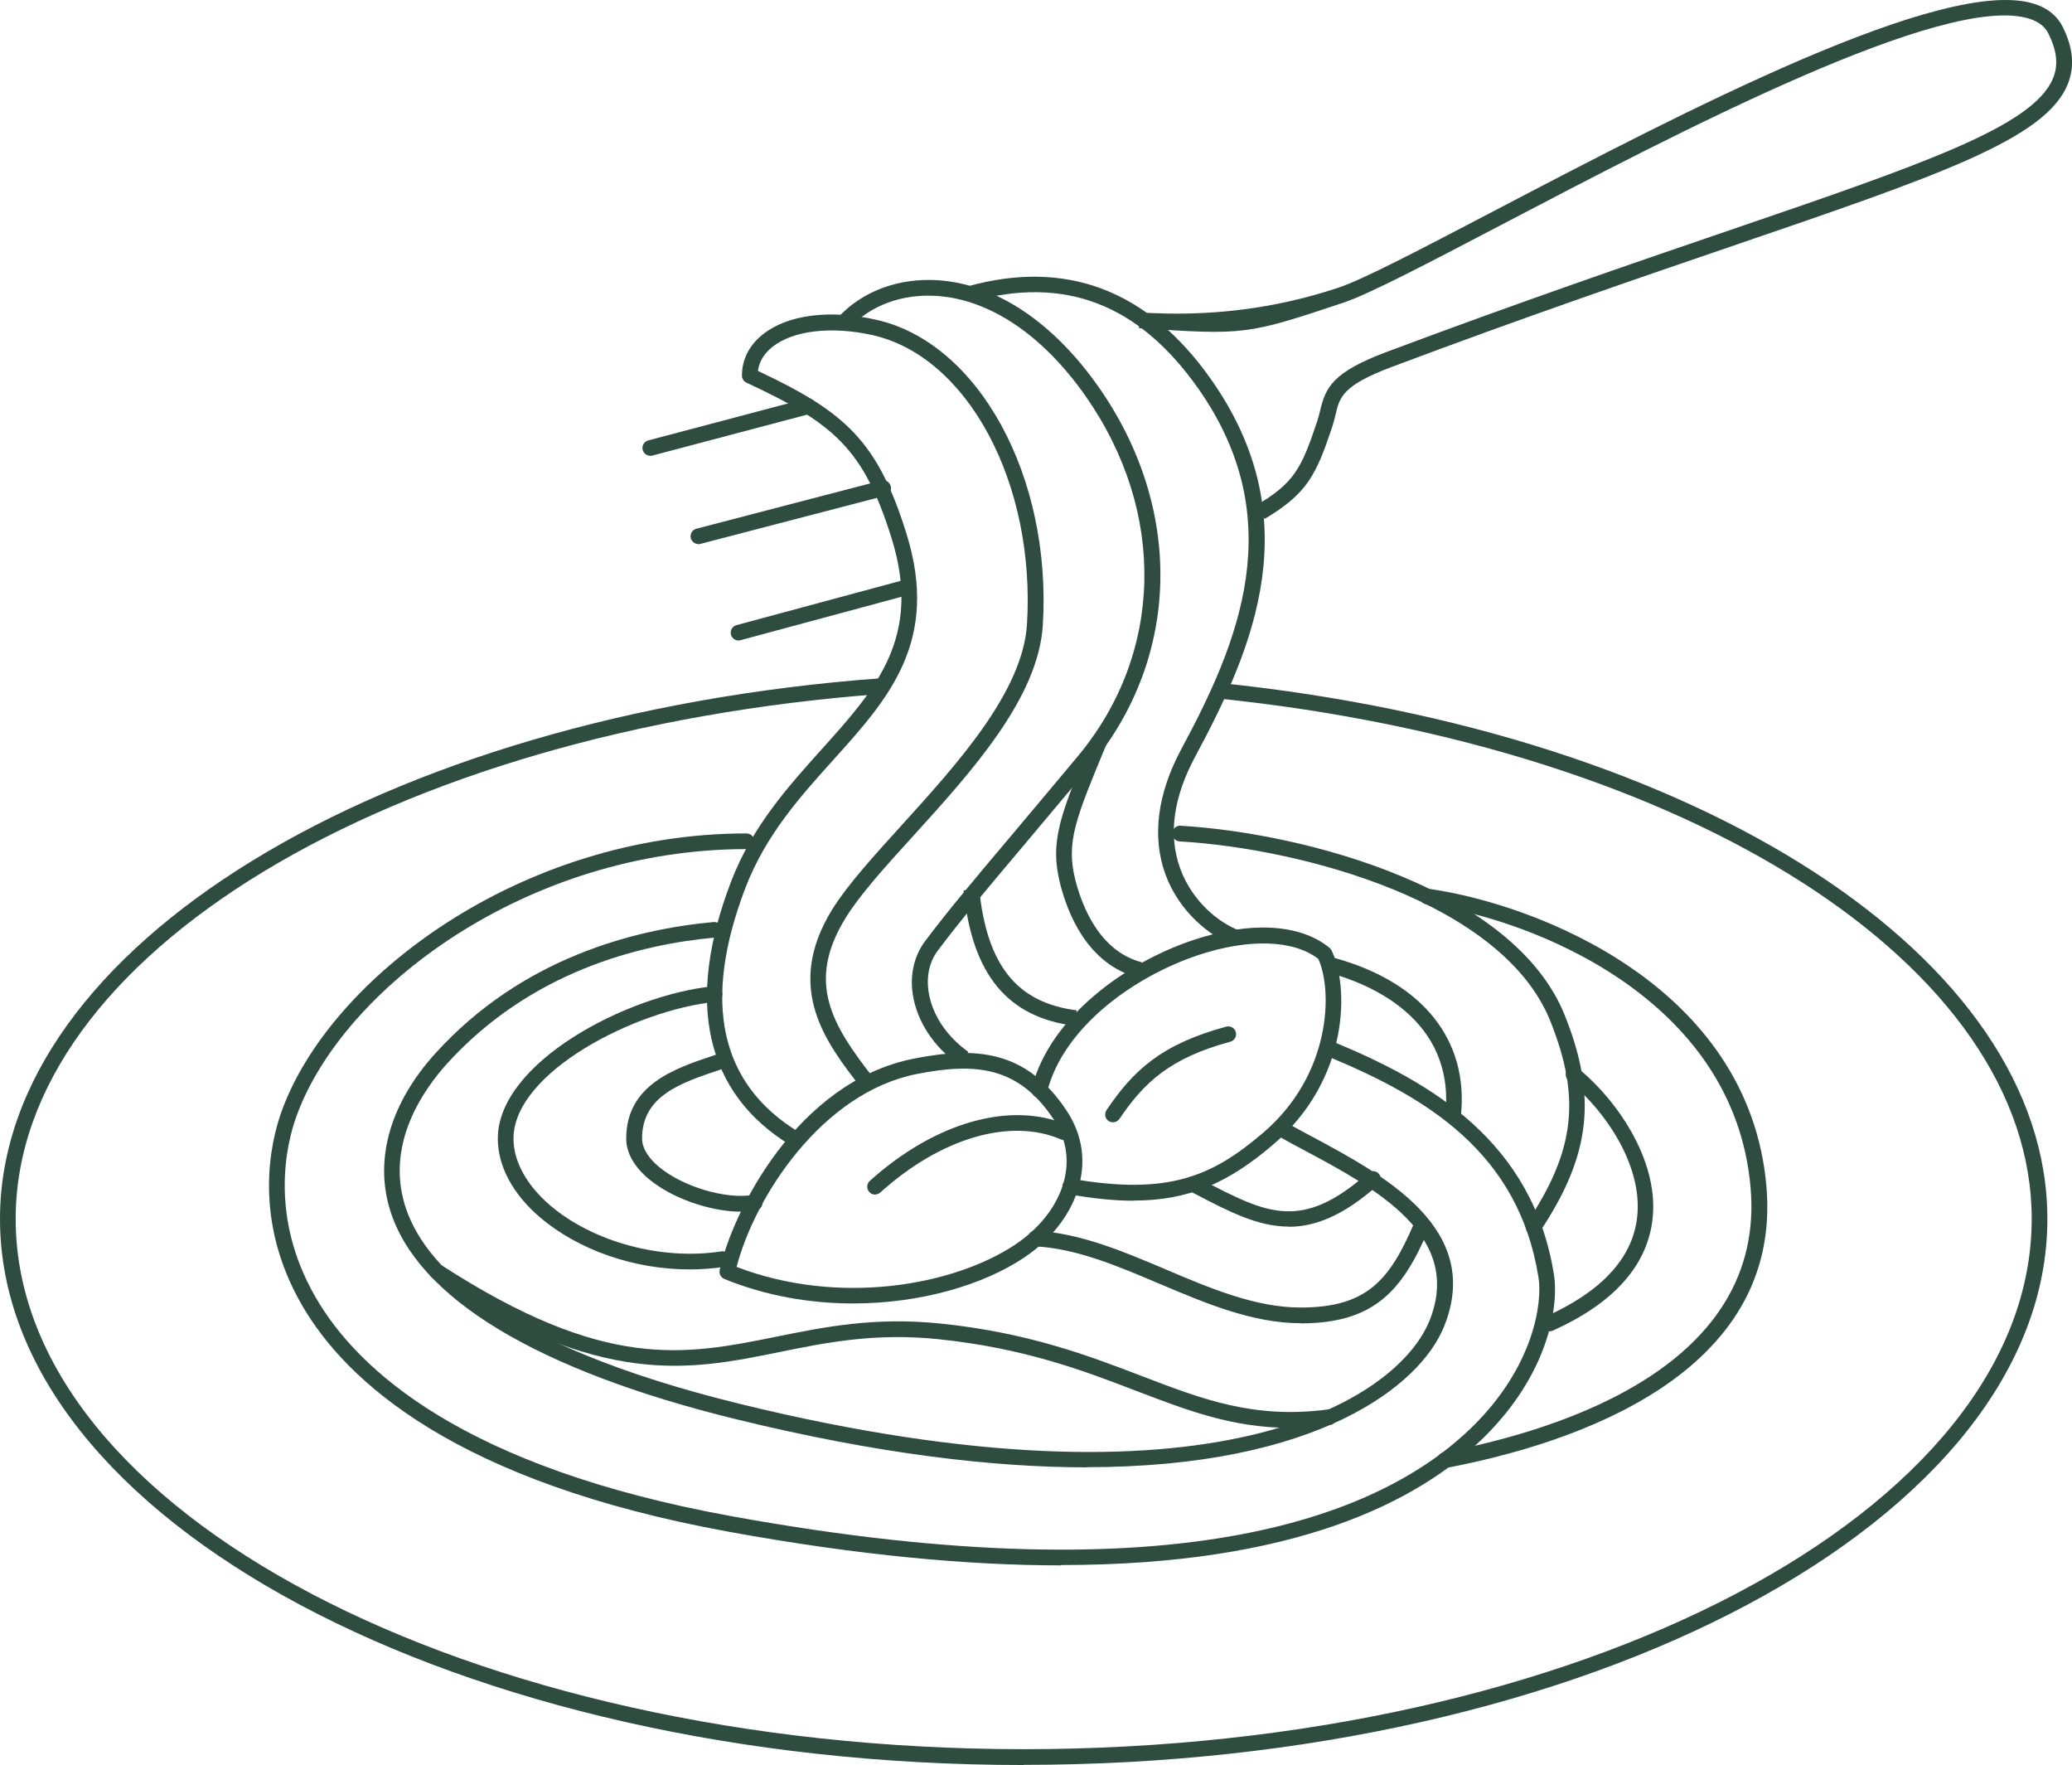 <?xml version="1.0" encoding="UTF-8"?>
<svg id="_レイヤー_2" data-name="レイヤー_2" xmlns="http://www.w3.org/2000/svg" viewBox="0 0 132.15 112.54">
  <defs>
    <style>
      .cls-1 {
        fill: #2e4d40;
      }
    </style>
  </defs>
  <g id="_画像" data-name="画像">
    <g>
      <path class="cls-1" d="M65.29,112.54C29.29,112.54,0,96.92,0,77.72c0-17.3,24.19-32.13,56.26-34.48l.07,1C24.79,46.55,1,60.95,1,77.72c0,18.64,28.84,33.81,64.29,33.81s64.29-15.17,64.29-33.81c0-16.12-21.81-30.07-51.85-33.18l.1-.99c30.57,3.16,52.75,17.53,52.75,34.17,0,19.2-29.29,34.81-65.29,34.81Z"/>
      <path class="cls-1" d="M67.67,99.81c-5.89,0-12.88-.63-21.17-2.14-17.44-3.17-24.44-9.61-27.24-14.45-3.19-5.52-1.98-10.46-1.31-12.33,3.05-8.53,15.26-17.75,29.66-17.75.28,0,.5.22.5.5s-.22.5-.5.5c-13.97,0-25.79,8.87-28.72,17.08-.62,1.74-1.74,6.34,1.24,11.5,2.69,4.66,9.48,10.86,26.55,13.96,28.86,5.25,41.6-.2,47.21-5.69,3.94-3.86,4.5-7.94,4.23-9.56-1.28-7.98-7.16-11.45-13.31-14.02-.25-.11-.38-.4-.27-.65.11-.26.4-.37.65-.27,6.12,2.55,12.56,6.3,13.92,14.78.31,1.93-.29,6.29-4.52,10.43-4.14,4.05-12.01,8.09-26.92,8.09Z"/>
      <path class="cls-1" d="M69.32,93.56c-6.02,0-13.39-.87-22.34-3.06-12.75-3.12-20.39-7.75-22.11-13.37-1-3.27.04-6.82,2.91-9.98,5.52-6.08,12.7-7.9,17.74-8.36.26-.02.52.18.54.45.02.27-.18.52-.45.54-4.87.44-11.78,2.19-17.09,8.03-1.52,1.68-3.9,5.08-2.7,9.02,1.12,3.68,5.75,8.86,21.39,12.69,30.14,7.38,41.94-.26,43.97-5.33,2.16-5.41-3.5-8.45-8.06-10.88-.51-.27-1-.53-1.45-.79-.24-.13-.33-.44-.19-.68.13-.24.44-.33.68-.19.45.25.94.51,1.44.78,4.65,2.49,11.01,5.89,8.51,12.13-1.52,3.8-8.1,8.99-22.8,8.99Z"/>
      <path class="cls-1" d="M82.27,91.04c-3.66,0-6.54-1.11-9.79-2.35-3.33-1.28-7.12-2.73-12.62-3.3-4.05-.42-7.15.21-10.15.82-5.81,1.18-11.29,2.29-22.11-4.71-.23-.15-.3-.46-.15-.69.15-.23.46-.29.69-.15,10.47,6.78,15.52,5.75,21.37,4.57,3.07-.62,6.25-1.27,10.46-.84,5.64.58,9.48,2.06,12.88,3.36,3.83,1.47,7.14,2.74,11.84,2.12.27-.04.53.16.56.43.04.27-.16.53-.43.56-.89.12-1.74.17-2.54.17Z"/>
      <path class="cls-1" d="M43.97,80.94c-3.5,0-7.07-1.22-9.54-3.33-1.73-1.48-2.68-3.26-2.68-5.01,0-4.84,8.22-9.16,13.77-9.72.27-.04.52.17.55.45.03.27-.17.52-.45.55-5.06.51-12.87,4.48-12.87,8.72,0,1.45.83,2.96,2.33,4.25,2.73,2.34,7.12,3.53,10.92,2.94.28-.04.53.15.57.42.04.27-.15.53-.42.57-.72.11-1.45.16-2.19.16Z"/>
      <path class="cls-1" d="M54.4,83.11c-2.7,0-5.53-.47-8.2-1.56-.22-.09-.35-.33-.3-.57.83-3.76,4.95-12.01,12.38-13.48,4-.79,7.18-.53,9.73,3.29h0c1.06,1.58,1.3,3.37.7,5.17-.54,1.63-1.75,3.13-3.4,4.23-2.6,1.74-6.6,2.92-10.9,2.92ZM46.98,80.78c6.52,2.5,13.84,1.2,17.78-1.43,1.46-.98,2.53-2.29,3-3.71.5-1.5.3-2.98-.58-4.3h0c-2.25-3.37-4.99-3.59-8.71-2.86-6.08,1.2-10.35,7.89-11.49,12.3Z"/>
      <path class="cls-1" d="M72.32,76.56c-1.24,0-2.6-.14-4.14-.41-.27-.05-.45-.31-.41-.58.05-.27.31-.46.58-.41,6.17,1.07,8.96-.15,12.22-2.94,4.35-3.73,4.43-9.06,3.51-11.08-1.58-1.22-4.42-1.31-7.63-.25-4.06,1.34-8.62,4.57-9.67,8.74-.07.27-.34.43-.61.36-.27-.07-.43-.34-.36-.61,1.14-4.54,6.01-8.02,10.32-9.45,3.64-1.21,6.8-1.02,8.66.5.05.04.1.1.13.16,1.12,2.25,1.19,8.19-3.71,12.38-2.9,2.49-5.45,3.58-8.91,3.58Z"/>
      <path class="cls-1" d="M82.95,84.37c-3.07,0-6.08-1.28-8.99-2.51-2.73-1.16-5.31-2.25-7.93-2.39-.28-.01-.49-.25-.47-.52.01-.28.21-.51.52-.47,2.8.14,5.58,1.32,8.27,2.46,2.82,1.2,5.73,2.43,8.6,2.43,4.2,0,5.67-1.72,7.22-5.33.11-.25.41-.37.66-.26.25.11.37.4.26.66-1.65,3.85-3.44,5.94-8.14,5.94Z"/>
      <path class="cls-1" d="M47.28,77.26c-1.96,0-4.44-.85-5.93-2.11-.92-.78-1.41-1.66-1.41-2.55,0-3.44,3.1-4.48,5.6-5.31l.38-.13c.26-.09.54.05.63.31s-.05.54-.31.63l-.38.13c-2.42.81-4.91,1.64-4.91,4.36,0,.74.57,1.38,1.05,1.79,1.52,1.28,4.28,2.11,6.05,1.81.27-.05.53.14.58.41.05.27-.14.53-.41.58-.29.05-.61.07-.93.07Z"/>
      <path class="cls-1" d="M97.81,78.73c-.1,0-.19-.03-.28-.08-.23-.15-.29-.46-.14-.69,3.06-4.59,3.45-7.95,1.49-12.85-3.03-7.57-15.79-11-23.64-11.46-.28-.02-.49-.25-.47-.53.02-.28.26-.5.53-.47,8.1.48,21.3,4.09,24.5,12.09,2.08,5.2,1.65,8.93-1.58,13.78-.1.14-.25.22-.42.22Z"/>
      <path class="cls-1" d="M92.17,93.59c-.24,0-.44-.17-.49-.41-.05-.27.13-.53.4-.58,7.73-1.47,20.55-5.62,19.57-16.88-1.05-12.12-13.99-17.12-20.68-18.06-.27-.04-.46-.29-.42-.57.04-.27.28-.45.57-.42,6.96.99,20.43,6.22,21.54,18.97,1.05,12.04-12.32,16.41-20.38,17.95-.03,0-.06,0-.09,0Z"/>
      <path class="cls-1" d="M98.83,84.88c-.19,0-.37-.11-.46-.29-.11-.25,0-.55.25-.66,3.49-1.57,5.44-3.66,5.78-6.19.44-3.25-1.87-6.78-4.36-8.84-.21-.18-.24-.49-.07-.7.18-.21.49-.24.7-.07,2.7,2.24,5.2,6.12,4.71,9.75-.39,2.9-2.53,5.25-6.36,6.97-.07.03-.14.04-.21.04Z"/>
      <path class="cls-1" d="M92.69,71.56s-.03,0-.05,0c-.27-.03-.48-.27-.45-.55.6-6.06-4.88-8.27-7.27-8.94-.27-.07-.42-.35-.35-.62.07-.27.35-.42.62-.35,5.56,1.56,8.47,5.21,7.99,10-.03.26-.24.45-.5.45Z"/>
      <path class="cls-1" d="M50.43,73.03c-5.44-3.31-6.75-9.12-3.81-16.8,1.35-3.53,3.61-6.03,5.79-8.46,3.44-3.82,6.42-7.12,4.46-13.43-1.78-5.72-3.67-7.34-9.26-9.94-.18-.08-.29-.26-.29-.45,0-1.02.46-1.93,1.32-2.62,1.57-1.26,4.28-1.62,7.25-.94,6.54,1.47,11.2,10.02,10.62,19.47-.29,4.66-4.55,9.35-8.31,13.49-1.73,1.9-3.36,3.7-4.27,5.18-2.53,4.11-.87,6.81,1.76,10.18l-.79.62c-2.19-2.81-4.92-6.31-1.83-11.33.96-1.55,2.62-3.38,4.38-5.32,3.65-4.02,7.78-8.58,8.05-12.88.55-8.97-3.77-17.06-9.84-18.43-2.63-.59-5.08-.3-6.4.75-.53.42-.84.94-.92,1.53,5.57,2.62,7.64,4.47,9.48,10.4,2.13,6.85-1.17,10.52-4.67,14.4-2.12,2.35-4.31,4.79-5.6,8.14-2.79,7.28-1.65,12.52,3.39,15.59l-.52.85Z"/>
      <path class="cls-1" d="M61.16,67.89c-1.6-1.13-2.67-2.75-2.94-4.46-.2-1.27.08-2.48.78-3.42,1.44-1.91,2.94-3.7,5.43-6.65,1.19-1.41,2.59-3.08,4.32-5.15,5.47-6.56,5.66-15.57.49-22.95-2.73-3.89-6.1-6.16-9.48-6.39-2.22-.15-4.25.6-5.58,2.05l-.73-.68c1.54-1.67,3.86-2.54,6.39-2.37,3.69.25,7.32,2.66,10.23,6.81,5.44,7.76,5.23,17.24-.54,24.17-1.73,2.07-3.14,3.75-4.32,5.15-2.48,2.94-3.97,4.71-5.39,6.6-.55.73-.75,1.65-.59,2.67.23,1.44,1.15,2.82,2.53,3.8l-.58.82Z"/>
      <path class="cls-1" d="M78.63,60.26c-1.43-.56-3.41-2.08-4.3-4.51-.87-2.38-.52-5.13,1.01-7.98,3.62-6.73,7-14.62,1.06-23.03-3.79-5.36-8.5-7.17-14.42-5.52l-.27-.96c6.29-1.75,11.5.23,15.51,5.9,6.27,8.88,2.77,17.09-.99,24.08-1.41,2.62-1.73,5.03-.95,7.16.78,2.12,2.49,3.44,3.73,3.92l-.37.93Z"/>
      <path class="cls-1" d="M72.58,62.33c-3.23-.84-4.5-4.12-4.97-6-.68-2.72.02-4.39,2.08-9.35l.92.38c-2.02,4.86-2.63,6.33-2.03,8.73.42,1.66,1.52,4.56,4.25,5.27l-.25.97Z"/>
      <path class="cls-1" d="M68.55,65.41c-4.3-.54-6.56-3.28-7.09-8.64l.99-.1c.49,4.88,2.41,7.27,6.22,7.75l-.12.99Z"/>
      <path class="cls-1" d="M80.65,33.08l-.52-.86c2.38-1.42,2.86-2.29,3.88-5.36.08-.24.13-.47.19-.69.34-1.46.8-2.44,4.21-3.72,8.46-3.17,15.75-5.67,21.61-7.67,12.67-4.33,19.66-6.72,20.92-9.79.35-.84.25-1.75-.29-2.84-.22-.45-.62-.76-1.2-.95-5.33-1.72-22.43,7.24-33.74,13.16-4.68,2.45-8.37,4.38-10.03,4.94-6.18,2.06-6.3,2.07-13.04,1.62l.07-1q6.6.44,12.66-1.58c1.59-.53,5.25-2.45,9.88-4.87C107.39,7.12,124.05-1.59,129.76.25c.84.27,1.44.76,1.79,1.45.68,1.35.78,2.55.33,3.67-1.43,3.5-8.15,5.79-21.52,10.36-5.85,2-13.14,4.49-21.58,7.66-3.16,1.18-3.34,1.95-3.59,3.01-.06.25-.12.5-.21.78-1.04,3.13-1.61,4.28-4.31,5.9Z"/>
      <path class="cls-1" d="M41.47,29.06c-.22,0-.42-.15-.48-.37-.07-.27.09-.54.36-.61l10.06-2.66c.27-.07.54.09.61.36.07.27-.09.54-.36.61l-10.06,2.66s-.09.02-.13.02Z"/>
      <path class="cls-1" d="M44.54,34.69c-.22,0-.42-.15-.48-.37-.07-.27.09-.54.36-.61l11.78-3.07c.27-.08.54.09.61.36.07.27-.09.54-.36.61l-11.78,3.07s-.08.02-.13.02Z"/>
      <path class="cls-1" d="M47.1,40.84c-.22,0-.42-.15-.48-.37-.07-.27.09-.54.35-.61l10.83-2.92c.26-.07.54.09.61.35.07.27-.09.54-.35.61l-10.83,2.92s-.09.02-.13.02Z"/>
      <path class="cls-1" d="M70.99,71.56c-.1,0-.19-.03-.28-.08-.23-.15-.29-.46-.14-.69,1.7-2.53,3.49-4.21,7.64-5.33.27-.07.54.09.61.35.07.27-.09.54-.35.61-3.84,1.04-5.5,2.59-7.07,4.92-.1.14-.25.22-.42.22Z"/>
      <path class="cls-1" d="M55.81,76.17c-.14,0-.27-.06-.37-.17-.18-.21-.17-.52.04-.71,4.16-3.74,8.99-5.11,12.59-3.56.25.11.37.4.26.66-.11.25-.41.37-.66.26-3.24-1.39-7.66-.1-11.52,3.38-.1.09-.22.13-.33.13Z"/>
      <path class="cls-1" d="M82.19,78.21c-1.96,0-3.79-.95-5.94-2.07l-.39-.2c-.25-.13-.34-.43-.21-.67.13-.24.43-.34.67-.21l.39.2c4.07,2.12,6.3,3.28,10.52-.46.2-.18.52-.17.71.04.18.21.16.52-.04.71-2.2,1.95-4,2.67-5.7,2.67Z"/>
    </g>
  </g>
</svg>